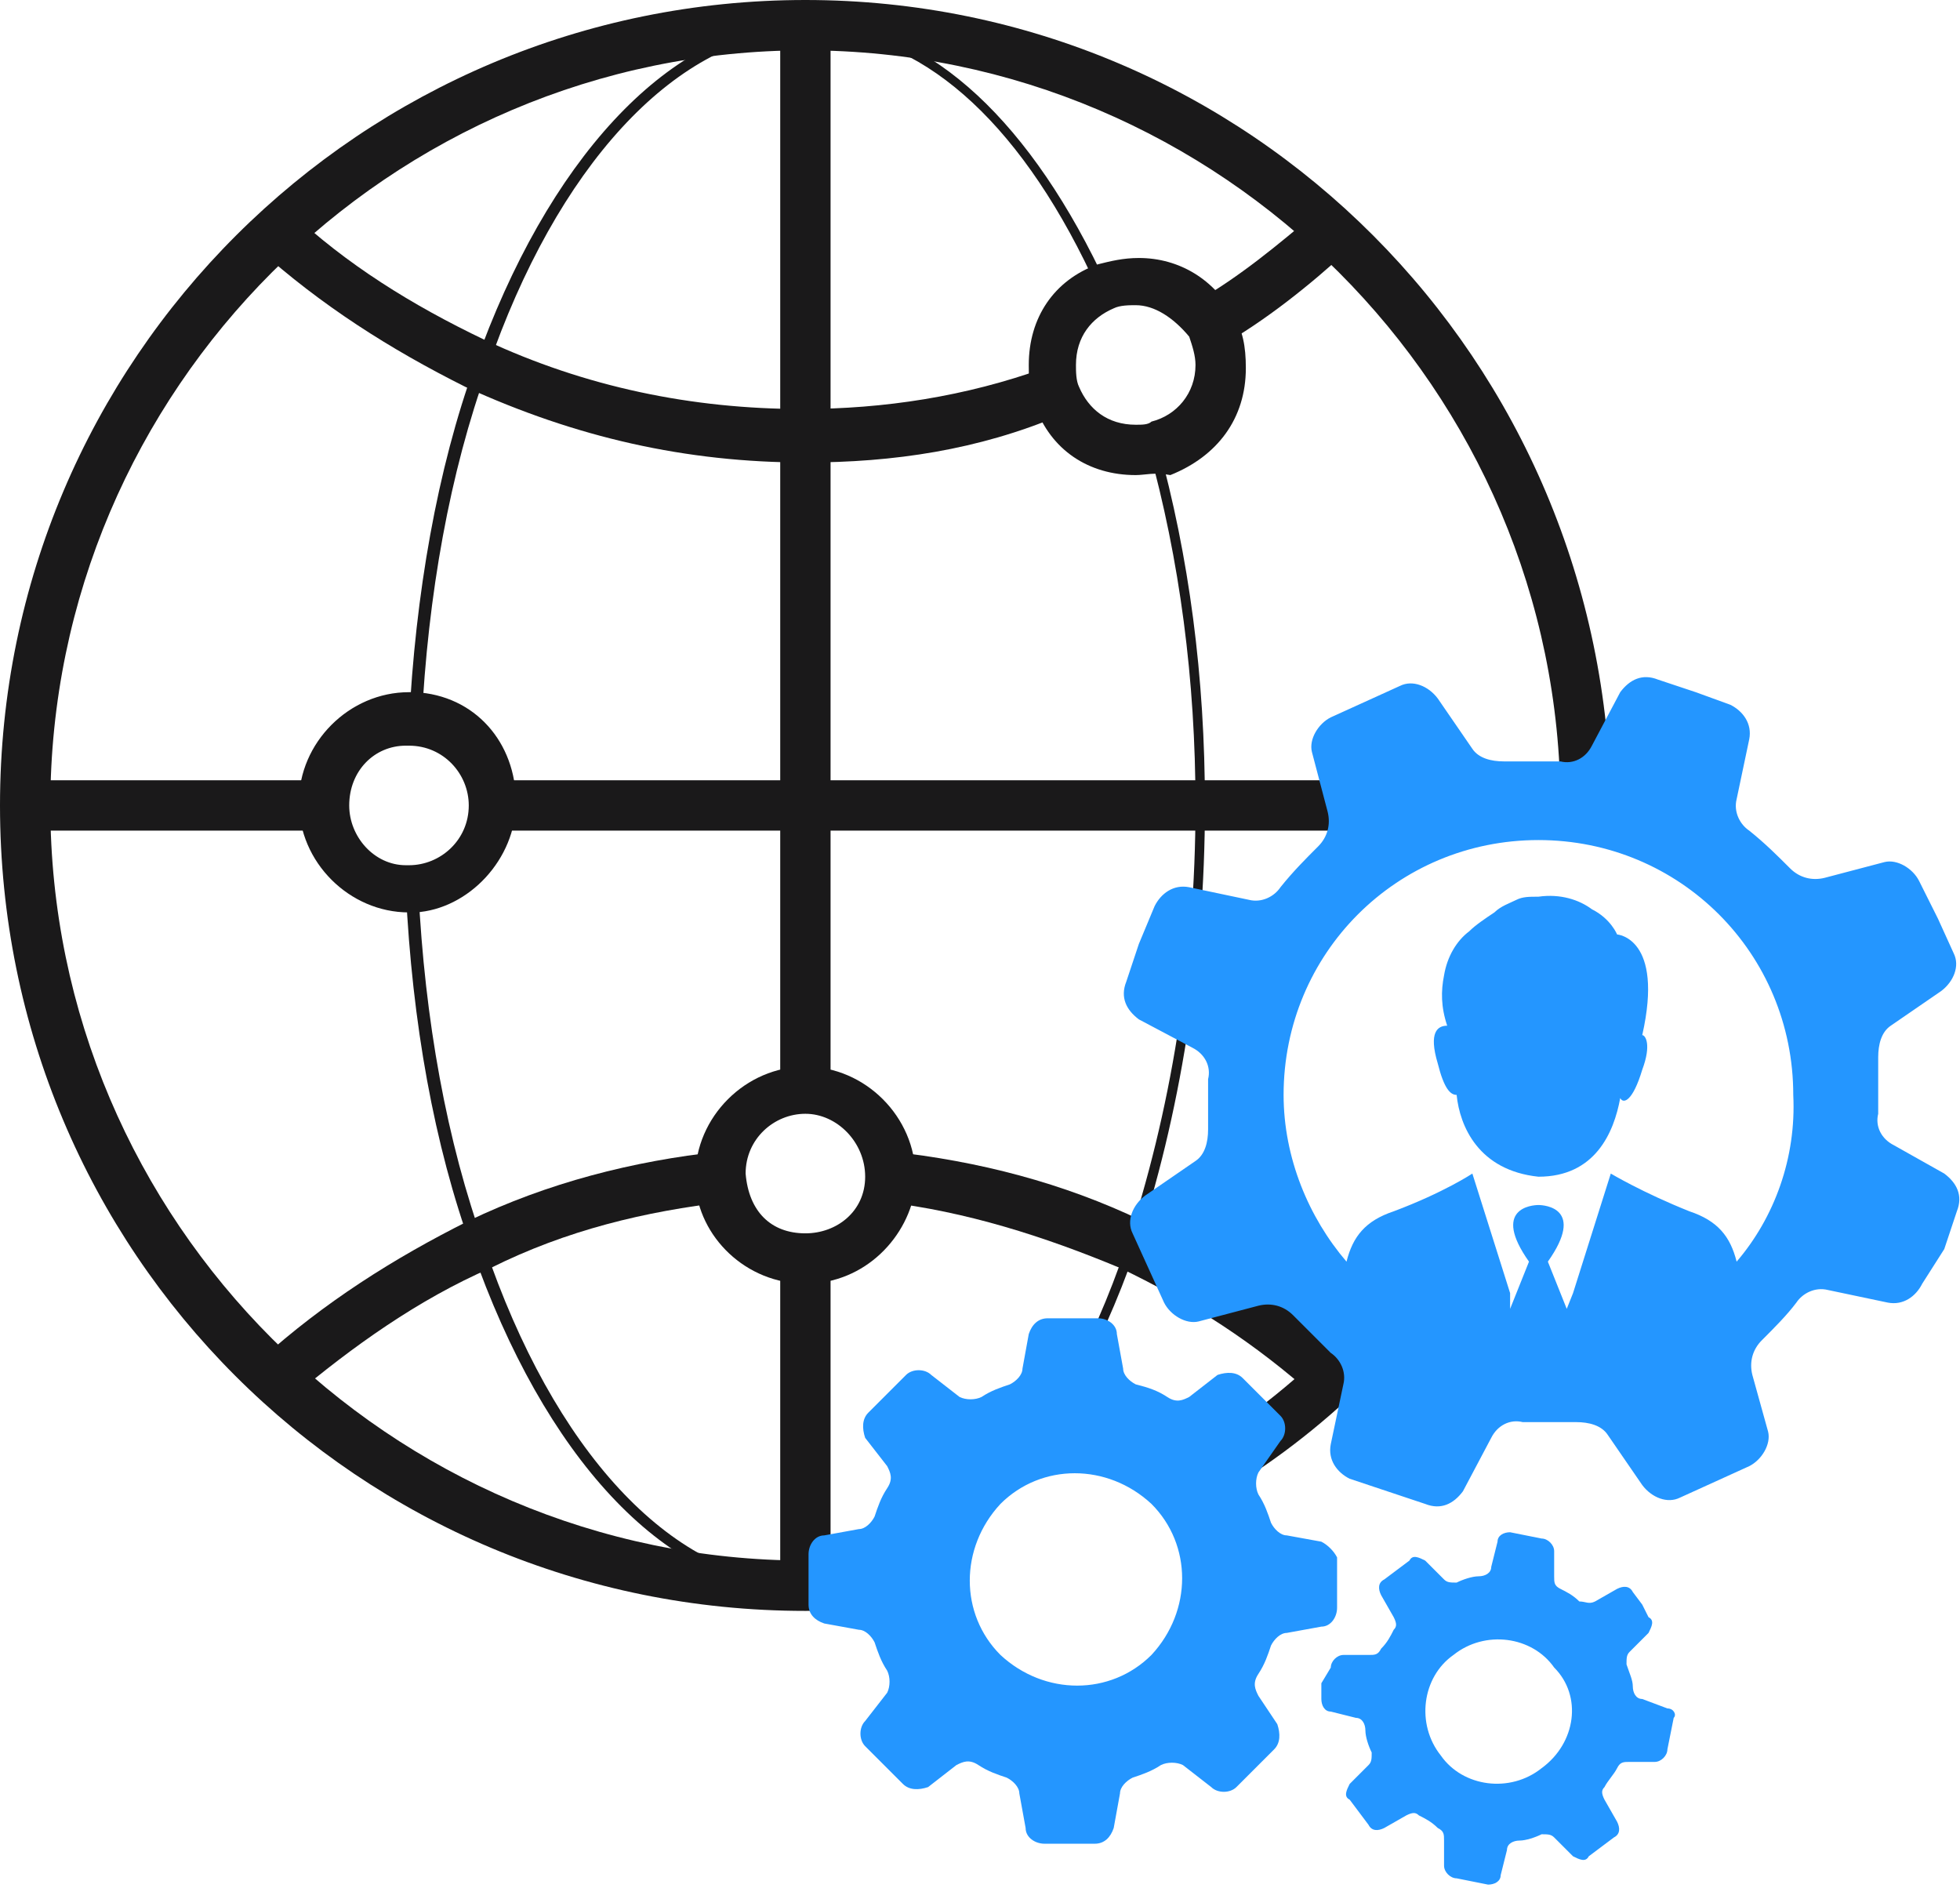 <?xml version="1.0" encoding="utf-8"?>
<!-- Generator: Adobe Illustrator 18.0.0, SVG Export Plug-In . SVG Version: 6.00 Build 0)  -->
<!DOCTYPE svg PUBLIC "-//W3C//DTD SVG 1.1//EN" "http://www.w3.org/Graphics/SVG/1.1/DTD/svg11.dtd">
<svg version="1.1" id="Layer_1" xmlns="http://www.w3.org/2000/svg" xmlns:xlink="http://www.w3.org/1999/xlink" x="0px" y="0px"
	 width="62.3px" height="60px" viewBox="0 0 62.3 60" enable-background="new 0 0 62.3 60" xml:space="preserve">
<g>
	<g>
		<g>
			<g>
				<path fill="#1A191A" d="M25.6,40.8c-1.9,0-3.4-1.5-3.5-3.2c0,0,0-0.1,0-0.2c0-1.9,1.6-3.5,3.5-3.5c1.9,0,3.5,1.6,3.5,3.5
					c0,0.1,0,0.2,0,0.3C28.9,39.3,27.5,40.8,25.6,40.8z M25.6,35.4c-1,0-1.9,0.8-1.9,1.9c0.1,1.2,0.8,1.9,1.9,1.9
					c1,0,1.9-0.7,1.9-1.8C27.5,36.3,26.6,35.4,25.6,35.4z M13,29c-1.9,0-3.5-1.6-3.5-3.5c0-1.9,1.6-3.5,3.5-3.5h0.2
					c1.9,0.1,3.2,1.6,3.2,3.5c0,1.8-1.5,3.4-3.2,3.5l0,0H13z M12.9,23.7c-1,0-1.8,0.8-1.8,1.9c0,1,0.8,1.9,1.8,1.9H13
					c1,0,1.9-0.8,1.9-1.9c0-1-0.8-1.9-1.9-1.9H12.9z M36.1,15.1c-1.5,0-2.7-0.8-3.2-2.2c-0.2-0.4-0.2-0.8-0.2-1.3
					c0-1.5,0.8-2.7,2.2-3.2c0.4-0.1,0.8-0.2,1.3-0.2c1.3,0,2.4,0.7,3,1.8c0.3,0.5,0.4,1,0.4,1.7c0,1.6-0.9,2.8-2.4,3.4
					C36.7,15,36.4,15.1,36.1,15.1z M36.1,9.7c-0.2,0-0.5,0-0.7,0.1c-0.7,0.3-1.2,0.9-1.2,1.8c0,0.2,0,0.5,0.1,0.7
					c0.3,0.7,0.9,1.2,1.8,1.2c0.2,0,0.4,0,0.5-0.1c0.8-0.2,1.4-0.9,1.4-1.8c0-0.3-0.1-0.6-0.2-0.9C37.3,10.1,36.7,9.7,36.1,9.7z"/>
			</g>
		</g>
		<g>
			<g>
				<path fill="#1A191A" d="M9.3,44.4l-1-1.2c2-1.8,4.2-3.2,6.6-4.4c2.5-1.2,5.2-1.9,8-2.2l0.2,1.6c-2.6,0.3-5.1,0.9-7.5,2.1
					C13.3,41.3,11.2,42.8,9.3,44.4z"/>
			</g>
		</g>
		<g>
			<g>
				<path fill="#1A191A" d="M41.8,44.4c-1.9-1.7-3.9-3-6.2-4.1c-2.4-1-4.9-1.8-7.5-2.1l0.2-1.6c2.8,0.3,5.5,1,8,2.2
					c2.4,1.2,4.6,2.6,6.6,4.4L41.8,44.4z"/>
			</g>
		</g>
		<g>
			<g>
				<path fill="#1A191A" d="M38.8,11l-0.8-1.4c1.4-0.8,2.6-1.8,3.9-2.9l1,1.2C41.6,9.1,40.2,10.2,38.8,11z"/>
			</g>
		</g>
		<g>
			<g>
				<path fill="#1A191A" d="M25.6,14.7c-3.8,0-7.3-0.8-10.8-2.4c-2.4-1.2-4.6-2.6-6.6-4.4l1-1.2c1.8,1.7,3.9,3,6.2,4.1
					C18.6,12.3,22,13,25.5,13c2.6,0,5.2-0.4,7.7-1.3l0.5,1.5C31.1,14.3,28.4,14.7,25.6,14.7z"/>
			</g>
		</g>
		<g>
			<g>
				<path fill="#1A191A" d="M25.5,50.6h-0.3c-4.1-0.2-7.9-4.3-10.2-10.9c-1.2-3.3-1.9-7.2-2.1-11.4l0.4,0c0.2,4.1,0.9,8,2.1,11.3
					c2.2,6.5,5.9,10.5,9.9,10.7l0.6,0c4-0.2,7.7-4.2,9.9-10.7c1.4-4.2,2.2-9,2.2-14c0-4-0.5-7.8-1.5-11.4l0.3-0.1
					c1,3.6,1.5,7.4,1.5,11.5c0,5-0.8,9.9-2.2,14.1c-2.3,6.6-6.1,10.7-10.2,10.9L25.5,50.6z M13.4,23l-0.4,0
					c0.2-4.1,0.9-8.1,2.1-11.4C17.4,5.1,21.2,1,25.2,0.7l0.9,0c3.5,0.2,6.7,3.2,9.1,8.4l-0.3,0.1c-2.3-5.1-5.4-8-8.8-8.2l-0.8,0
					c-3.9,0.3-7.6,4.3-9.8,10.7C14.3,15,13.6,18.9,13.4,23z"/>
			</g>
		</g>
		<g>
			<g>
				<rect x="0.8" y="24.8" fill="#1A191A" width="9.5" height="1.6"/>
			</g>
		</g>
		<g>
			<g>
				<rect x="15.6" y="24.8" fill="#1A191A" width="34.7" height="1.6"/>
			</g>
		</g>
		<g>
			<g>
				<rect x="24.8" y="39.9" fill="#1A191A" width="1.6" height="10.4"/>
			</g>
		</g>
		<g>
			<g>
				<rect x="24.8" y="0.8" fill="#1A191A" width="1.6" height="33.9"/>
			</g>
		</g>
		<g>
			<g>
				<path fill="#1A191A" d="M30.4,49.1c-1.6,0.3-3.2,0.5-4.8,0.5c-13.2,0-24-10.8-24-24s10.8-24,24-24c13.2,0,24,10.8,24,24
					c0,0.3,0,0.6,0,1l1.6,0.2c0-0.4,0-0.7,0-1.1C51.1,11.4,39.7,0,25.6,0C11.5,0,0,11.4,0,25.6s11.4,25.6,25.6,25.6
					c1.7,0,3.3-0.2,4.9-0.5"/>
			</g>
			<g>
				<path fill="#1A191A" d="M36.4,47c3.4-1.7,6.3-4.2,8.6-7.4l1.3,0.9c-2.3,3.3-5.4,6-9,7.8"/>
			</g>
		</g>
	</g>
</g>
<path fill="#2496FF" d="M61.8,39.7l0.4-1.2c0.2-0.5,0-0.9-0.4-1.2l-1.6-0.9c-0.4-0.2-0.6-0.6-0.5-1c0-0.6,0-1.2,0-1.8
	c0-0.4,0.1-0.8,0.4-1l1.6-1.1c0.4-0.3,0.6-0.8,0.4-1.2l-0.5-1.1L61,28c-0.2-0.4-0.7-0.7-1.1-0.6L58,27.9c-0.4,0.1-0.8,0-1.1-0.3
	c-0.4-0.4-0.8-0.8-1.3-1.2c-0.3-0.2-0.5-0.6-0.4-1l0.4-1.9c0.1-0.5-0.2-0.9-0.6-1.1L53.9,22l-1.2-0.4c-0.5-0.2-0.9,0-1.2,0.4
	l-0.9,1.7c-0.2,0.4-0.6,0.6-1,0.5c-0.6,0-1.2,0-1.8,0c-0.4,0-0.8-0.1-1-0.4l-1.1-1.6c-0.3-0.4-0.8-0.6-1.2-0.4l-1.1,0.5l-1.1,0.5
	c-0.4,0.2-0.7,0.7-0.6,1.1l0.5,1.9c0.1,0.4,0,0.8-0.3,1.1c-0.4,0.4-0.8,0.8-1.2,1.3c-0.2,0.3-0.6,0.5-1,0.4l-1.9-0.4
	c-0.5-0.1-0.9,0.2-1.1,0.6L36.2,30l-0.4,1.2c-0.2,0.5,0,0.9,0.4,1.2l1.7,0.9c0.4,0.2,0.6,0.6,0.5,1c0,0.6,0,1.1,0,1.6
	c0,0.4-0.1,0.8-0.4,1l-1.6,1.1c-0.4,0.3-0.6,0.8-0.4,1.2l0.5,1.1l0.5,1.1c0.2,0.4,0.7,0.7,1.1,0.6l1.9-0.5c0.4-0.1,0.8,0,1.1,0.3
	c0.4,0.4,0.8,0.8,1.2,1.2c0.3,0.2,0.5,0.6,0.4,1l-0.4,1.9c-0.1,0.5,0.2,0.9,0.6,1.1l1.2,0.4l1.2,0.4c0.5,0.2,0.9,0,1.2-0.4l0.9-1.7
	c0.2-0.4,0.6-0.6,1-0.5c0.6,0,1.1,0,1.7,0c0.4,0,0.8,0.1,1,0.4l1.1,1.6c0.3,0.4,0.8,0.6,1.2,0.4l1.1-0.5l1.1-0.5
	c0.4-0.2,0.7-0.7,0.6-1.1l-0.5-1.8c-0.1-0.4,0-0.8,0.3-1.1c0.4-0.4,0.8-0.8,1.1-1.2c0.2-0.3,0.6-0.5,1-0.4l1.9,0.4
	c0.5,0.1,0.9-0.2,1.1-0.6L61.8,39.7z M55.2,40.1c-0.2-0.8-0.6-1.3-1.5-1.6c-1.5-0.6-2.5-1.2-2.5-1.2L50,41.1l-0.2,0.5l-0.6-1.5
	c1.2-1.7-0.1-1.8-0.3-1.8l0,0l0,0l0,0l0,0l0,0l0,0c-0.2,0-1.5,0.1-0.3,1.8l-0.6,1.5L48,41.1l-1.2-3.8c0,0-0.9,0.6-2.5,1.2
	c-0.9,0.3-1.3,0.8-1.5,1.6c-1.2-1.4-2-3.3-2-5.3c0-4.5,3.6-8.1,8.1-8.1s8.1,3.6,8.1,8.1C57.1,36.8,56.4,38.7,55.2,40.1z M52.2,34
	c-0.3,1-0.6,1.1-0.7,0.9c-0.2,1.1-0.8,2.5-2.6,2.5c-1.9-0.2-2.5-1.6-2.6-2.6c-0.2,0-0.4-0.2-0.6-1c-0.3-1,0-1.2,0.3-1.2
	c-0.2-0.6-0.2-1.1-0.1-1.6c0.1-0.6,0.4-1.1,0.8-1.4c0.2-0.2,0.5-0.4,0.8-0.6c0.2-0.2,0.5-0.3,0.7-0.4l0,0c0.2-0.1,0.4-0.1,0.7-0.1
	c0.7-0.1,1.3,0.1,1.7,0.4c0.6,0.3,0.8,0.8,0.8,0.8s1.5,0.1,0.8,3.2C52.3,32.9,52.5,33.2,52.2,34z"/>
<path fill="#2496FF" d="M42,49l-1.1-0.2c-0.2,0-0.4-0.2-0.5-0.4c-0.1-0.3-0.2-0.6-0.4-0.9c-0.1-0.2-0.1-0.5,0-0.7l0.7-1
	c0.2-0.2,0.2-0.6,0-0.8l-0.6-0.6l-0.6-0.6c-0.2-0.2-0.5-0.2-0.8-0.1l-0.9,0.7c-0.2,0.1-0.4,0.2-0.7,0c-0.3-0.2-0.6-0.3-1-0.4
	c-0.2-0.1-0.4-0.3-0.4-0.5l-0.2-1.1c0-0.3-0.3-0.5-0.6-0.5h-0.8h-0.8c-0.3,0-0.5,0.2-0.6,0.5l-0.2,1.1c0,0.2-0.2,0.4-0.4,0.5
	c-0.3,0.1-0.6,0.2-0.9,0.4c-0.2,0.1-0.5,0.1-0.7,0l-0.9-0.7c-0.2-0.2-0.6-0.2-0.8,0l-0.6,0.6l-0.6,0.6c-0.2,0.2-0.2,0.5-0.1,0.8
	l0.7,0.9c0.1,0.2,0.2,0.4,0,0.7c-0.2,0.3-0.3,0.6-0.4,0.9c-0.1,0.2-0.3,0.4-0.5,0.4l-1.1,0.2c-0.3,0-0.5,0.3-0.5,0.6v0.8v0.8
	c0,0.3,0.2,0.5,0.5,0.6l1.1,0.2c0.2,0,0.4,0.2,0.5,0.4c0.1,0.3,0.2,0.6,0.4,0.9c0.1,0.2,0.1,0.5,0,0.7l-0.7,0.9
	c-0.2,0.2-0.2,0.6,0,0.8l0.6,0.6l0.6,0.6c0.2,0.2,0.5,0.2,0.8,0.1l0.9-0.7c0.2-0.1,0.4-0.2,0.7,0c0.3,0.2,0.6,0.3,0.9,0.4
	c0.2,0.1,0.4,0.3,0.4,0.5l0.2,1.1c0,0.3,0.3,0.5,0.6,0.5h0.8h0.8c0.3,0,0.5-0.2,0.6-0.5l0.2-1.1c0-0.2,0.2-0.4,0.4-0.5
	c0.3-0.1,0.6-0.2,0.9-0.4c0.2-0.1,0.5-0.1,0.7,0l0.9,0.7c0.2,0.2,0.6,0.2,0.8,0l0.6-0.6l0.6-0.6c0.2-0.2,0.2-0.5,0.1-0.8l-0.6-0.9
	c-0.1-0.2-0.2-0.4,0-0.7c0.2-0.3,0.3-0.6,0.4-0.9c0.1-0.2,0.3-0.4,0.5-0.4l1.1-0.2c0.3,0,0.5-0.3,0.5-0.6v-0.8v-0.8
	C42.4,49.3,42.2,49.1,42,49z M36.6,52.6c-1.3,1.3-3.4,1.3-4.8,0c-1.3-1.3-1.3-3.4,0-4.8c1.3-1.3,3.4-1.3,4.8,0
	C37.9,49.1,37.9,51.2,36.6,52.6z"/>
<path fill="#2496FF" d="M53,54.3L52.2,54c-0.2,0-0.3-0.2-0.3-0.4c0-0.2-0.1-0.4-0.2-0.7c0-0.2,0-0.3,0.1-0.4l0.6-0.6
	c0.1-0.2,0.2-0.4,0-0.5L52.2,51l-0.3-0.4c-0.1-0.2-0.3-0.2-0.5-0.1l-0.7,0.4c-0.2,0.1-0.3,0-0.5,0c-0.2-0.2-0.4-0.3-0.6-0.4
	c-0.2-0.1-0.2-0.2-0.2-0.4v-0.8c0-0.2-0.2-0.4-0.4-0.4l-0.5-0.1l-0.5-0.1c-0.2,0-0.4,0.1-0.4,0.3l-0.2,0.8c0,0.2-0.2,0.3-0.4,0.3
	c-0.2,0-0.5,0.1-0.7,0.2c-0.2,0-0.3,0-0.4-0.1l-0.6-0.6c-0.2-0.1-0.4-0.2-0.5,0l-0.4,0.3l-0.4,0.3c-0.2,0.1-0.2,0.3-0.1,0.5l0.4,0.7
	c0.1,0.2,0.1,0.3,0,0.4c-0.1,0.2-0.2,0.4-0.4,0.6c-0.1,0.2-0.2,0.2-0.4,0.2h-0.8c-0.2,0-0.4,0.2-0.4,0.4L42,53.5L42,54
	c0,0.2,0.1,0.4,0.3,0.4l0.8,0.2c0.2,0,0.3,0.2,0.3,0.4c0,0.2,0.1,0.5,0.2,0.7c0,0.2,0,0.3-0.1,0.4l-0.6,0.6c-0.1,0.2-0.2,0.4,0,0.5
	l0.3,0.4l0.3,0.4c0.1,0.2,0.3,0.2,0.5,0.1l0.7-0.4c0.2-0.1,0.3-0.1,0.4,0c0.2,0.1,0.4,0.2,0.6,0.4c0.2,0.1,0.2,0.2,0.2,0.4v0.8
	c0,0.2,0.2,0.4,0.4,0.4l0.5,0.1l0.5,0.1c0.2,0,0.4-0.1,0.4-0.3l0.2-0.8c0-0.2,0.2-0.3,0.4-0.3c0.2,0,0.5-0.1,0.7-0.2
	c0.2,0,0.3,0,0.4,0.1l0.6,0.6c0.2,0.1,0.4,0.2,0.5,0l0.4-0.3l0.4-0.3c0.2-0.1,0.2-0.3,0.1-0.5l-0.4-0.7c-0.1-0.2-0.1-0.3,0-0.4
	c0.1-0.2,0.3-0.4,0.4-0.6c0.1-0.2,0.2-0.2,0.4-0.2h0.8c0.2,0,0.4-0.2,0.4-0.4l0.1-0.5l0.1-0.5C53.3,54.5,53.2,54.3,53,54.3z
	 M49,56.2c-1,0.8-2.5,0.6-3.2-0.4c-0.8-1-0.6-2.5,0.4-3.2c1-0.8,2.5-0.6,3.2,0.4C50.3,53.9,50.1,55.4,49,56.2z"/>
</svg>
